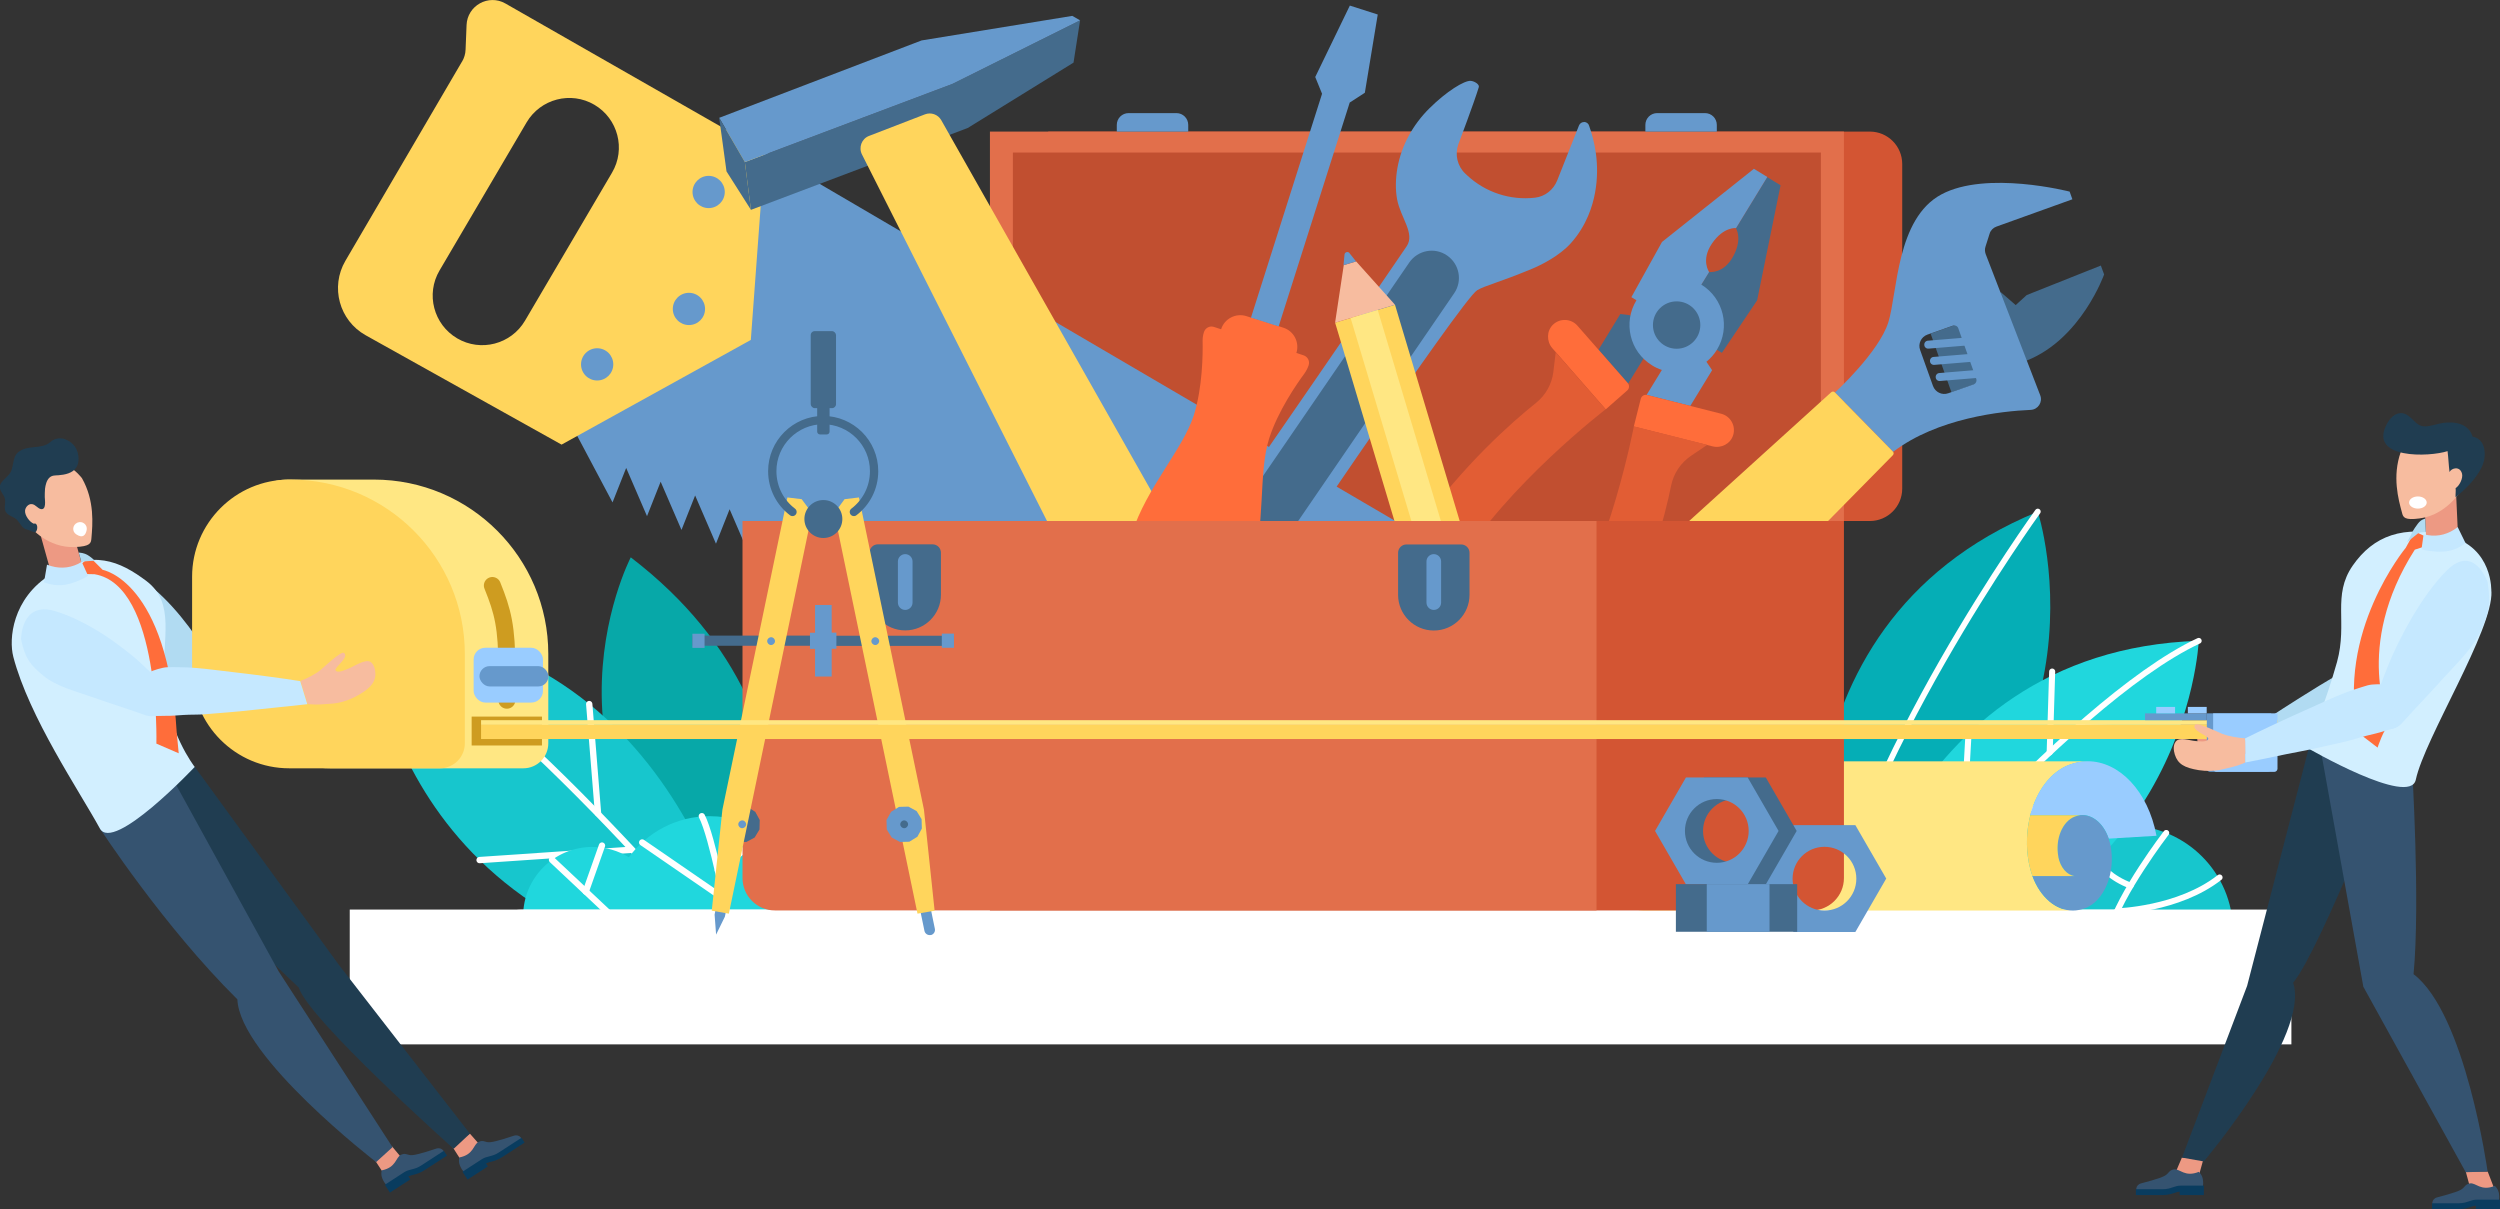 <?xml version="1.0" encoding="UTF-8"?><svg id="_レイヤー_2" xmlns="http://www.w3.org/2000/svg" viewBox="0 0 201.58 97.49"><rect x="0" y="0" width="201.58" height="97.49" fill="#333333" stroke="none"/><defs><style>.cls-1{stroke-width:.49px;}.cls-1,.cls-2,.cls-3,.cls-4,.cls-5,.cls-6,.cls-7,.cls-8,.cls-9,.cls-10,.cls-11,.cls-12,.cls-13,.cls-14,.cls-15{fill:none;}.cls-1,.cls-2,.cls-3,.cls-4,.cls-5,.cls-7,.cls-8,.cls-9,.cls-10,.cls-11,.cls-12,.cls-13,.cls-14,.cls-15{stroke-linecap:round;}.cls-1,.cls-2,.cls-3,.cls-4,.cls-5,.cls-7,.cls-9,.cls-10,.cls-11,.cls-12,.cls-13,.cls-14{stroke:#fff;stroke-linejoin:round;}.cls-16{fill:#203d51;}.cls-2{stroke-width:.51px;}.cls-17{fill:#ff6d3a;}.cls-18{fill:#e26f4b;}.cls-19{fill:#ffe783;}.cls-20{fill:#ed9983;}.cls-21{fill:#dd9ec4;}.cls-3{stroke-width:.51px;}.cls-22{fill:#05aeb6;}.cls-23{fill:#e25d34;}.cls-24{fill:#fff;}.cls-4{stroke-width:.49px;}.cls-25{fill:#d2efff;}.cls-26{fill:#20d7dd;}.cls-5{stroke-width:.49px;}.cls-27{fill:#69c;}.cls-7{stroke-width:.47px;}.cls-8{stroke:#ce9c20;stroke-width:1.37px;}.cls-8,.cls-15{stroke-miterlimit:10;}.cls-28{fill:#f7bc9f;}.cls-9{stroke-width:.51px;}.cls-29{fill:#355370;}.cls-30,.cls-31{fill:#446b8c;}.cls-32{fill:#ce9c20;}.cls-33{fill:#b1dbf2;}.cls-10{stroke-width:.51px;}.cls-11{stroke-width:.48px;}.cls-12{stroke-width:.51px;}.cls-13{stroke-width:.49px;}.cls-14{stroke-width:.49px;}.cls-34{fill:#17c6cd;}.cls-35{fill:#093c5f;}.cls-36{fill:#e6f4ff;}.cls-37{fill:#c5e8ff;}.cls-38{fill:#07a8a8;}.cls-39{fill:#c14f30;}.cls-40{fill:#d35533;}.cls-41{fill:#ffd55c;}.cls-15{stroke:#446b8c;stroke-width:.67px;}.cls-42{fill:#9cf;}.cls-31{fill-rule:evenodd;}</style></defs><g id="_0109_無料相談"><path class="cls-38" d="M61.1,78.26s7.95-19.4-10.24-33.32c0,0-9.66,18.57,10.24,33.32Z"/><path class="cls-34" d="M59.95,78.65s-4.35-27.38-30.21-28.23c0,0,1.03,24.8,30.21,28.23Z"/><path class="cls-1" d="M59.95,78.65s-18.94-22.97-30.21-28.23"/><line class="cls-2" x1="39.84" y1="57.65" x2="39.63" y2="52.28"/><line class="cls-10" x1="48.22" y1="65.58" x2="47.51" y2="56.77"/><line class="cls-9" x1="42.39" y1="59.87" x2="32.07" y2="60.37"/><line class="cls-12" x1="50.89" y1="68.52" x2="38.67" y2="69.35"/><path class="cls-26" d="M47.77,68.29c1.08,0,2.08.31,2.94.83,1.47-2.01,3.84-3.31,6.51-3.31,3.33,0,6.19,2.02,7.42,4.91.75-.68,1.75-1.09,2.84-1.09,2.35,0,4.25,1.9,4.25,4.25h-29.55c0-3.09,2.5-5.59,5.59-5.59Z"/><path class="cls-10" d="M58.7,74.03s-1.26-6.61-2.11-8.22"/><line class="cls-10" x1="58.38" y1="72.47" x2="51.78" y2="67.93"/><line class="cls-10" x1="61.84" y1="67.11" x2="57.88" y2="70.18"/><line class="cls-10" x1="49.51" y1="74.03" x2="44.51" y2="69.33"/><line class="cls-3" x1="48.54" y1="68.18" x2="47.23" y2="71.89"/><line class="cls-3" x1="66.63" y1="73.88" x2="69.25" y2="69.85"/><path class="cls-34" d="M180.06,75.08h-17.05c0-4.71,3.82-8.52,8.52-8.52s8.52,3.82,8.52,8.52Z"/><path class="cls-11" d="M174.67,67.16s-3.76,4.9-4.58,7.93"/><path class="cls-11" d="M167.92,67.36s.82,2.93,3.88,4.05"/><path class="cls-11" d="M170.7,73.48s4.96-.13,8.27-2.73"/><path class="cls-22" d="M146.77,76.46s-5.23-25.85,17.54-35.2c0,0,7.33,22.45-17.54,35.2Z"/><path class="cls-7" d="M164.31,41.25s-14.81,20.47-17.22,35.58"/><path class="cls-26" d="M148.55,78.52s4.14-26.05,28.74-26.85c0,0-.98,23.6-28.74,26.85Z"/><path class="cls-7" d="M148.55,78.52s18.02-21.85,28.74-26.85"/><line class="cls-14" x1="165.27" y1="60.67" x2="165.47" y2="54.15"/><line class="cls-13" x1="158.25" y1="67.64" x2="158.74" y2="58.89"/><line class="cls-5" x1="167.52" y1="58.62" x2="175.93" y2="58.87"/><line class="cls-4" x1="160.72" y1="65.1" x2="172.65" y2="65.38"/><line class="cls-11" x1="153.96" y1="72.29" x2="163.92" y2="73.68"/><rect class="cls-24" x="28.2" y="73.34" width="156.56" height="10.87"/><path class="cls-24" d="M171.15,77.43H41.98c-1.13,0-2.04-.91-2.04-2.04s.91-2.04,2.04-2.04h129.17c1.13,0,2.04.91,2.04,2.04s-.91,2.04-2.04,2.04Z"/><path class="cls-40" d="M84.52,10.61h66.25c1.44,0,2.61,1.17,2.61,2.61v26.18c0,1.44-1.17,2.61-2.61,2.61h-66.25V10.61h0Z"/><path class="cls-6" d="M167.27,70.64h.01c.17.02.34,0,.51-.06"/><path class="cls-19" d="M163.88,70.64c-.12-.33-.22-.69-.29-1.06-.25-1.32-.19-2.65.12-3.85.49-1.92,1.63-3.49,3.14-4.06.5-.19.99-.28,1.49-.28h-34.58c-.49,0-.99.09-1.49.28-2.45.92-3.91,4.46-3.26,7.91.44,2.31,1.92,3.84,3.55,3.84h34.58c-1.36,0-2.63-1.07-3.26-2.78Z"/><path class="cls-42" d="M173.88,67.39l-3.85.23c-.41-1.23-1.32-1.98-2.28-1.9h-4.05c.49-1.92,1.63-3.49,3.14-4.06.5-.19.99-.28,1.49-.28,2.54,0,4.87,2.39,5.55,6Z"/><path class="cls-27" d="M168.09,73.24c-.32.12-.64.18-.95.18-1.36,0-2.63-1.07-3.26-2.78h3.4c-.61-.08-1.15-.68-1.32-1.56-.27-1.42.33-2.86,1.33-3.24.15-.06.31-.09.46-.11.96-.08,1.87.67,2.28,1.9.06.18.11.36.15.56.42,2.21-.51,4.47-2.08,5.06Z"/><path class="cls-41" d="M165.96,69.08c.17.88.71,1.48,1.32,1.56h-3.4c-.12-.33-.22-.69-.29-1.06-.25-1.32-.19-2.65.12-3.85h4.05c-.15.02-.31.05-.46.11-1.01.38-1.6,1.83-1.33,3.24Z"/><rect class="cls-18" x="79.82" y="10.61" width="68.86" height="31.4"/><rect class="cls-39" x="81.67" y="12.3" width="65.15" height="29.71"/><path class="cls-27" d="M91.01,9.12h3.85c.53,0,.95.43.95.95v.54h-5.76v-.54c0-.53.43-.95.95-.95Z"/><path class="cls-27" d="M133.63,9.12h3.85c.53,0,.95.43.95.95v.54h-5.76v-.54c0-.53.43-.95.95-.95Z"/><path class="cls-30" d="M169.39,21.4l.27.73s-1.84,5.18-6.21,6.93c-4.37,1.75-2.13-5.51-2.13-5.51l1.21,1.05.89-.81,5.98-2.38Z"/><polygon class="cls-30" points="157.35 31.63 160.35 30.58 158.67 25.84 155.67 26.9 157.35 31.63"/><path class="cls-27" d="M155.51,28.11l3.28-.27c.18-.01.31-.17.29-.35h0c-.01-.18-.17-.31-.35-.29l-3.28.27c-.18.01-.31.17-.29.35h0c.01.18.17.31.35.29Z"/><path class="cls-27" d="M155.97,29.42l3.28-.27c.18-.01.31-.17.29-.35h0c-.01-.18-.17-.31-.35-.29l-3.28.27c-.18.01-.31.17-.29.35h0c.01.18.17.31.35.29Z"/><path class="cls-27" d="M156.43,30.72l3.28-.27c.18-.01.31-.17.29-.35h0c-.01-.18-.17-.31-.35-.29l-3.28.27c-.18.01-.31.17-.29.35h0c.01.18.17.31.35.29Z"/><path class="cls-27" d="M152.26,25.98c-.74,2.4-4.3,5.67-4.3,5.67l4.69,4.78c3.58-2.73,8.76-3.28,11.09-3.38.59-.03.98-.62.77-1.17l-4.4-11.39c-.07-.19-.08-.4-.02-.59l.34-1.07c.08-.26.29-.47.55-.56l6.12-2.2-.22-.62s-6.72-1.73-10.35.23c-3.63,1.95-3.53,7.91-4.27,10.31ZM155.41,26.98l2.05-.72c.18-.06.38.03.44.21l1.45,4.08c.06.18-.03.38-.21.44l-2.05.72c-.5.18-1.05-.09-1.23-.59l-1.04-2.91c-.18-.5.09-1.05.59-1.23Z"/><path class="cls-41" d="M114.02,68.89h0c1.9,1.93,5.01,1.94,6.91,0l31.69-32.18c.09-.09.09-.23,0-.31l-4.67-4.76c-.08-.09-.22-.09-.31,0l-33.41,30.28c-2.04,1.85-2.13,5.01-.2,6.98ZM116.41,63.9c.74-.73,1.94-.72,2.67.03.73.74.72,1.94-.03,2.67-.74.73-1.94.72-2.67-.03-.73-.74-.72-1.94.03-2.67Z"/><path class="cls-27" d="M61.66,12.23l-18.15,17.2,5.88,11.08,1.1-2.78,1.68,3.89,1.1-2.78,1.68,3.89,1.1-2.78,1.68,3.89,1.1-2.78,1.68,3.89,1.1-2.78,1.68,3.89,1.1-2.78,1.68,3.89,1.1-2.78,1.68,3.89,1.1-2.78,1.68,3.89,1.1-2.78,1.68,3.89,1.1-2.78,1.68,3.89,1.1-2.78,1.68,3.89,1.1-2.78,1.68,3.89,1.1-2.78,1.68,3.89,1.1-2.78,1.68,3.89,1.1-2.78,1.68,3.89,1.1-2.78,1.68,3.89,1.1-2.78,1.68,3.89,1.1-2.78,1.68,3.89,1.1-2.78,1.68,3.89,1.1-2.78,1.68,3.89,1.1-2.78,1.68,3.89,1.1-2.78,1.68,3.89,1.1-2.78,1.68,3.89,1.1-2.78,1.68,3.89,1.1-2.78,1.68,3.89,1.1-2.78,1.68,3.89,1.1-2.78,1.68,3.89,1.1-2.78,1.68,3.89,1.1-2.78,1.68,3.89,1.1-2.78,5.49-13.8L61.66,12.23ZM130.01,57.09c.26-.67,1.02-.99,1.68-.73.67.26.99,1.02.73,1.68-.26.67-1.02.99-1.68.73-.67-.26-.99-1.02-.73-1.68Z"/><path class="cls-41" d="M37.25,4.97l-9.4,16.06c-1.23,2.1-.5,4.81,1.63,6l15.8,8.82,15.26-8.44,1.12-15.18L40.75.28c-1.36-.78-3.07.17-3.13,1.74l-.08,1.98c-.01.34-.11.68-.29.98ZM35.44,21.81l7.02-11.94c1.12-1.9,3.57-2.54,5.47-1.42h0c1.9,1.12,2.54,3.57,1.42,5.47l-7.02,11.94c-1.12,1.9-3.57,2.54-5.47,1.42h0c-1.9-1.12-2.54-3.57-1.42-5.47Z"/><circle class="cls-27" cx="55.55" cy="24.91" r="1.3"/><circle class="cls-27" cx="48.15" cy="29.38" r="1.3"/><circle class="cls-27" cx="57.14" cy="15.48" r="1.3"/><path class="cls-27" d="M127.75,9.84c-.19-.01-.36.1-.43.27l-1.76,4.44c-.3.75-.98,1.3-1.79,1.39-2,.23-4-.43-5.47-1.8l-.14-.13c-.65-.61-.87-1.54-.57-2.38,0,0,1.3-3.43,1.65-4.61.06-.21-.33-.47-.65-.5-.52-.04-1.96.85-3.34,2.22-1.31,1.3-2.24,2.96-2.57,4.78-.16.91-.17,1.77-.03,2.55.28,1.49,1.47,2.76.77,3.79-3.08,4.54-19.56,28.63-20.57,29.44-.79.63-2.11.96-4.72,2.04-.65.27-1.74.75-2.53,1.59-1.25,1.34-1.69,2.91-1.87,3.9-.41,2.21.06,4.09.45,5.18.04.17.19.3.37.31.18.01.35-.09.41-.26l1.69-4.27c.29-.72.94-1.24,1.72-1.33,1.92-.22,3.84.41,5.25,1.73l.14.13c.62.58.84,1.48.55,2.28,0,0-1.25,3.29-1.59,4.42-.06.2.31.46.62.48.5.04,1.88-.81,3.21-2.13,1.25-1.25,2.16-2.84,2.47-4.59.16-.87.17-1.7.03-2.44-.27-1.43-1.19-2.5-.52-3.49,2.96-4.36,19.36-28.74,20.58-29.45.66-.39,1.71-.6,4.43-1.73.68-.28,2.2-1.03,3.12-2.06,1.29-1.44,1.76-3.03,1.95-4.06.43-2.31-.07-4.26-.47-5.39-.04-.18-.2-.31-.39-.33Z"/><path class="cls-31" d="M94.93,48.47l18.7-27.3c.69-1,2.05-1.26,3.05-.57h0c1,.69,1.26,2.05.57,3.05l-18.7,27.3c-.69,1-2.05,1.26-3.05.57h0c-1-.69-1.26-2.05-.57-3.05Z"/><polygon class="cls-30" points="132.51 28.93 131.28 30.93 128.89 28.2 130.65 25.32 131.46 25.42 132.51 28.93"/><path class="cls-17" d="M129.47,33l-4.3-4.92c-.48-.55-.47-1.4.05-1.9.56-.54,1.46-.5,1.97.08l4.06,4.63c.15.17.13.44-.04.59l-1.73,1.52Z"/><path class="cls-23" d="M129.47,33s-7.9,6.05-11.94,12.65c-3.05,4.99-7.32,14.47-7.32,14.47,0,0-1.07,2.52-2.86,1.8-1.79-.72-1.03-3.19-1.03-3.19,0,0,2.88-8.99,8.01-16.14,3.69-5.14,7.61-8.58,9.53-10.11.77-.62,1.27-1.51,1.39-2.49l.19-1.58,4.02,4.59Z"/><path class="cls-30" d="M142.49,14.28l-2.52,4.12s.56.84-.22,2.27c-.78,1.44-1.95,1.26-1.95,1.26l-.63,1.02-.09,3.12,1.35,2.13.41.25,2.84-4.23,1.89-9.28-1.08-.66Z"/><path class="cls-27" d="M137.59,29.17h0c.33-.27.62-.59.85-.97,1.1-1.8.54-4.15-1.26-5.25l.63-1.02s-.69-.96.24-2.31c.93-1.35,1.93-1.23,1.93-1.23l2.52-4.12-1.08-.66-7.41,5.9-2.47,4.45.41.25c-1.1,1.8-.54,4.15,1.26,5.25.25.16.52.28.79.37l-1.23,2.01,3.52.89,1.76-2.88-.45-.67Z"/><path class="cls-17" d="M131.74,34.39l6.34,1.6c.71.18,1.46-.21,1.67-.91.23-.75-.22-1.53-.97-1.72l-5.97-1.51c-.22-.06-.45.08-.51.3l-.56,2.23Z"/><path class="cls-23" d="M131.74,34.39s-1.87,9.9-5.84,16.38c-3.05,4.99-9.57,13.1-9.57,13.1,0,0-1.75,2.1-.3,3.36,1.45,1.26,3.31-.53,3.31-.53,0,0,6.7-6.65,10.74-14.47,2.9-5.62,4.18-10.68,4.67-13.09.2-.97.77-1.82,1.59-2.38l1.32-.89-5.92-1.49Z"/><circle class="cls-30" cx="135.19" cy="26.21" r="1.91"/><polygon class="cls-31" points="86.56 5.05 87.09 1.64 76.81 6.76 60.06 13.07 60.55 16.92 78.03 10.32 86.56 5.05"/><polygon class="cls-27" points="57.99 9.5 60.06 13.07 76.81 6.76 87.09 1.64 86.46 1.28 74.31 3.26 57.99 9.5"/><polygon class="cls-31" points="58.58 13.82 60.55 16.92 60.06 13.07 57.99 9.5 58.58 13.82"/><path class="cls-41" d="M104.04,59.38l-28.15-49.7c-.26-.45-.82-.65-1.31-.46l-4.51,1.74c-.6.23-.86.94-.56,1.51l26.1,51.7,8.42-4.79Z"/><path class="cls-17" d="M100.87,25.61l-.37-.12c-.85-.27-1.77.2-2.04,1.06l-.58-.19c-.34-.11-.69.08-.8.41-.08.24-.12.5-.11.76.02.97,0,3.69-.7,5.92-.88,2.78-3.83,5.87-5,9.56l-4.28,13.48c-.53,1.67.39,3.44,2.06,3.97l3.6,1.14c1.67.53,3.44-.39,3.97-2.06l4.28-13.48c1.17-3.69.55-7.92,1.43-10.69.71-2.23,2.26-4.46,2.84-5.24.15-.21.27-.44.35-.68.11-.34-.08-.69-.41-.8l-.58-.19c.27-.85-.2-1.77-1.06-2.04l-.37-.12-2.23-.71Z"/><polygon class="cls-27" points="103.1 26.32 108.83 8.27 110.05 7.48 111.09 1.17 108.84 .45 106.05 6.21 106.6 7.56 100.87 25.61 103.1 26.32"/><rect class="cls-41" x="111.42" y="24.73" width="5.04" height="27.04" transform="translate(-6.18 34.27) rotate(-16.66)"/><polygon class="cls-28" points="112.48 24.57 107.65 26.02 108.35 21.38 109.35 21.08 112.48 24.57"/><path class="cls-27" d="M108.81,20.41l.53.67-1.01.3.08-.85c.02-.21.28-.28.41-.12Z"/><path class="cls-21" d="M119.54,54.33l-1.44.43c-.94.28-1.92-.25-2.2-1.19l-.5-1.68,4.83-1.44.5,1.68c.28.94-.25,1.92-1.19,2.2Z"/><rect class="cls-19" x="112.73" y="24.75" width="2.28" height="27.04" transform="translate(-6.19 34.25) rotate(-16.66)"/><rect class="cls-30" x="114.74" y="49.9" width="6.09" height="2.45" rx=".58" ry=".58" transform="translate(-9.71 35.91) rotate(-16.66)"/><path class="cls-40" d="M79.82,42.01h68.86v28.79c0,1.44-1.17,2.61-2.61,2.61h-66.25v-31.4h0Z"/><path class="cls-18" d="M59.87,42.01h68.86v31.4H62.48c-1.44,0-2.61-1.17-2.61-2.61v-28.79h0Z"/><path class="cls-30" d="M70.79,43.89h4.4c.38,0,.68.3.68.68v3.38c0,1.59-1.29,2.88-2.88,2.88h0c-1.59,0-2.88-1.29-2.88-2.88v-3.38c0-.38.3-.68.68-.68Z"/><path class="cls-27" d="M72.99,49.18h0c-.33,0-.59-.27-.59-.59v-3.32c0-.33.27-.59.59-.59h0c.33,0,.59.27.59.59v3.32c0,.33-.27.59-.59.59Z"/><path class="cls-30" d="M115.61,50.84h0c-1.59,0-2.88-1.29-2.88-2.88v-3.38c0-.38.3-.68.68-.68h4.4c.38,0,.68.3.68.68v3.38c0,1.59-1.29,2.88-2.88,2.88Z"/><path class="cls-27" d="M115.61,49.18h0c-.33,0-.59-.27-.59-.59v-3.32c0-.33.27-.59.59-.59h0c.33,0,.59.27.59.59v3.32c0,.33-.27.59-.59.59Z"/><rect class="cls-30" x="55.83" y="51.25" width="10.56" height=".82"/><polygon class="cls-27" points="58.45 73.91 57.74 75.36 57.62 73.75 57.84 72.58 58.68 72.74 58.45 73.91"/><polygon class="cls-30" points="60.26 65.06 59.5 65.04 58.83 65.4 58.44 66.05 58.42 66.81 58.78 67.47 59.43 67.87 60.18 67.89 60.85 67.53 61.24 66.88 61.26 66.12 60.9 65.46 60.26 65.06"/><polygon class="cls-41" points="63.49 40.11 64.64 40.25 65.48 41.38 58.77 73.67 57.39 73.43 58.25 65.28 63.49 40.11"/><path class="cls-27" d="M60.16,66.47c0,.17-.15.31-.32.31-.17,0-.31-.15-.31-.32,0-.17.15-.31.32-.31.17,0,.31.15.31.32Z"/><path class="cls-27" d="M62.49,51.7c0,.17-.15.31-.32.31-.17,0-.31-.15-.31-.32,0-.17.15-.31.32-.31.17,0,.31.15.31.32Z"/><rect class="cls-27" x="55.83" y="51.1" width=".98" height="1.14"/><rect class="cls-27" x="65.31" y="51.02" width=".99" height="1.3"/><path class="cls-30" d="M65.88,31.52h1.01v3.28c0,.13-.1.23-.23.23h-.54c-.13,0-.23-.1-.23-.23v-3.28h0Z"/><path class="cls-15" d="M63.9,41.28c-.99-.75-1.63-1.94-1.63-3.29,0-2.28,1.85-4.12,4.12-4.12"/><rect class="cls-30" x="66.36" y="51.25" width="10.56" height=".82" transform="translate(143.28 103.33) rotate(180)"/><path class="cls-27" d="M75.05,75.39h0c-.23.05-.46-.1-.51-.33l-.47-2.28.84-.17.47,2.28c.05.23-.1.46-.33.51Z"/><polygon class="cls-41" points="69.26 40.11 68.1 40.25 67.27 41.38 73.98 73.67 75.36 73.43 74.5 65.28 69.26 40.11"/><polygon class="cls-27" points="72.49 65.06 73.25 65.04 73.91 65.4 74.31 66.05 74.33 66.81 73.97 67.47 73.32 67.87 72.57 67.89 71.9 67.53 71.5 66.88 71.48 66.12 71.85 65.46 72.49 65.06"/><path class="cls-30" d="M72.59,66.47c0,.17.15.31.32.31.17,0,.31-.15.31-.32,0-.17-.15-.31-.32-.31-.17,0-.31.15-.31.32Z"/><path class="cls-27" d="M70.26,51.7c0,.17.15.31.32.31.17,0,.31-.15.31-.32,0-.17-.15-.31-.32-.31-.17,0-.31.15-.31.32Z"/><rect class="cls-27" x="75.94" y="51.1" width=".98" height="1.14" transform="translate(152.86 103.33) rotate(180)"/><circle class="cls-30" cx="66.39" cy="41.85" r="1.53"/><rect class="cls-30" x="65.37" y="26.7" width="2.04" height="6.21" rx=".32" ry=".32"/><rect class="cls-27" x="66.44" y="51.02" width=".99" height="1.3" transform="translate(133.88 103.33) rotate(180)"/><path class="cls-15" d="M68.85,41.28c.99-.75,1.63-1.94,1.63-3.29,0-2.28-1.85-4.12-4.12-4.12"/><rect class="cls-27" x="65.72" y="48.78" width="1.34" height="5.77"/><path class="cls-27" d="M149.6,66.53h-4.98l-2.49,4.31,2.49,4.31h4.98l2.49-4.31-2.49-4.31ZM147.11,73.42c-1.42,0-2.57-1.15-2.57-2.57s1.15-2.57,2.57-2.57,2.57,1.15,2.57,2.57-1.15,2.57-2.57,2.57Z"/><path class="cls-30" d="M142.38,62.69h-4.98l-2.49,4.31,2.49,4.31h4.98l2.49-4.31-2.49-4.31ZM139.89,69.57c-1.42,0-2.57-1.15-2.57-2.57s1.15-2.57,2.57-2.57,2.57,1.15,2.57,2.57-1.15,2.57-2.57,2.57Z"/><path class="cls-27" d="M140.92,62.69h-4.98l-2.49,4.31,2.49,4.31h4.98l2.49-4.31-2.49-4.31ZM138.43,69.57c-1.42,0-2.57-1.15-2.57-2.57s1.15-2.57,2.57-2.57,2.57,1.15,2.57,2.57-1.15,2.57-2.57,2.57Z"/><rect class="cls-30" x="135.13" y="71.29" width="9.78" height="3.84"/><rect class="cls-27" x="137.62" y="71.29" width="5.06" height="3.84"/><path class="cls-20" d="M27.97,51.3c.44-.34.99-.88,1.3-1.34.11-.16,1.1-1.95,1.37-1.88.58.15-.38,1.37-.23,1.54.23.24.8-.31.96-.44.35-.28.85-1.02,1.33-.87.34.11.55.49.65.81.24.75,0,1.31-.87,2.14-.46.45-1.02.81-1.61,1.04-.51.2-1.03.42-1.57.55-.08.02-.16.03-.24.05l-1.1-1.61Z"/><path class="cls-33" d="M15.59,54.99c.13-.28.26-.5.51-.71.35-.28.88-.68,1.31-.84.3-.11.63-.19.93-.29.87-.28,1.81-.46,2.7-.63,1.89-.36,3.77-.72,5.67-1.02.42-.07.84-.13,1.26-.19l1.1,1.6c-1.36.61-2.74,1.17-4.1,1.78-1.15.52-2.34.97-3.5,1.45-.54.22-1.11.37-1.66.58-.47.18-.88.36-1.4.51-.37.11-.72.27-1.08.31-.62.07-1.45-.79-1.66-1.22-.21-.42-.25-.95-.07-1.33Z"/><polygon class="cls-20" points="175.3 94.82 177.29 94.82 177.7 93.34 175.93 93.34 175.3 94.82"/><path class="cls-16" d="M177.7,93.65l-1.76-.31,5.25-13.85,4.98-19.2h7.28s-6.35,16.31-8.55,18.95c1.41,4.18-7.2,14.41-7.2,14.41Z"/><polygon class="cls-20" points="199.22 95.95 201.16 95.95 200.59 94.47 198.82 94.47 199.22 95.95"/><path class="cls-33" d="M192.62,52.34c-1.86.36-9.83,5.63-9.83,5.63,0,0,.36,1.96.36,1.96,0-.02.39-.14.41-.14.38-.12.77-.24,1.15-.38.55-.19,1.08-.41,1.63-.6.64-.23,1.29-.42,1.93-.65.68-.25,1.34-.55,2.02-.82.62-.25,1.26-.43,1.88-.67.55-.22,2.3-1.11,2.57-1.32.36-.29.4-1.15.33-1.53-.15-.8-.53-1.41-1.29-1.56-.34-.06-.82.02-1.15.08Z"/><path class="cls-20" d="M182.79,57.97c-.55.07-1.38.11-1.92,0-.19-.04-2.12-.22-2.27.02-.31.51,1.21.31,1.21.54,0,.33-.79.34-1,.37-.45.05-1.32-.13-1.56.32-.17.32-.04.73.11,1.03.36.7.93.92,2.12.91.64,0,1.29-.14,1.88-.4.51-.22.94-.51,1.5-.73.08-.03.21-.07.27-.12l-.36-1.96Z"/><path class="cls-33" d="M198.57,44.73s-1.86-2.44-3.53-.16c-.42.57-.76,1.2-1.04,1.85-.53,1.2-.89,2.47-1.13,3.75-.11.57-.19,1.15-.24,1.72-.02.25-.02.5-.04.75-.02.37-.02.76,0,1.13.07.95.14,1.73.63,2.04.55.33.83.69,1.43-.19.34-.5.64-1.03.98-1.54.47-.71.93-1.44,1.39-2.16.45-.71.87-1.44,1.27-2.17.26-.48.57-1.04.65-1.59.21-1.33.33-1.96-.37-3.41Z"/><path class="cls-29" d="M194.48,61.73s.68,11.04.13,16.82c4.2,3.19,5.97,15.91,5.97,15.91l-1.76.06-8.26-14.96-3.47-19.28,7.39,1.44Z"/><path class="cls-25" d="M200.88,47.7s.17-3.57-3.46-4.49c-3.63-.92-6.05-.01-7.72,2.4-1.67,2.42-.39,4.58-1.26,7.76-.88,3.18-2.4,6.93-2.4,6.93,0,0,8.27,4.8,8.75,2.57.72-3.36,6.23-12.06,6.1-15.18Z"/><rect class="cls-20" x="195.55" y="40.09" width="2.58" height="3.45" transform="translate(-1.71 9.09) rotate(-2.63)"/><path class="cls-28" d="M198.44,39.54s-1.14,1.97-3.33,2.26c-1.24.17-1.34-.09-1.43-.45-.3-1.1-.8-2.94-.1-4.91,0,0,1.4-2.88,3.86-1.14,2.08,1.48,1.21,3.72,1,4.23Z"/><path class="cls-16" d="M197.37,36.37c-1.48.49-6.44.67-4.91-2.19.22-.41.61-.86,1.11-.87.44-.01.75.31,1.04.59.27.27.51.48.9.48.5,0,.99-.21,1.48-.28.97-.13,2.07.06,2.38,1.11.91.15,1.1,1.16.92,1.94-.19.8-.89,1.66-1.47,2.22-.26.25-.54.5-.82.73-.02-.25.03-.5,0-.74.3-.18.61-.78.52-1.16-.17-.66-.86-.46-1.01-.14-.07-.56-.09-1.15-.16-1.7Z"/><path class="cls-17" d="M196.59,43.72l-1.89-.86-.72,1.31s-5.68,6.85-3.8,14.94l1.53,1.17s.47-1.5,1-1.94c0,0-3.03-6.13,2-14.02l1.87-.6Z"/><path class="cls-33" d="M194.09,43.71l.95-.76s.34-.05.56-.05l-.05-1.09c-.35.12-.47.21-.84.76-.3.44-.15.34-.62,1.13Z"/><path class="cls-36" d="M195.56,43.74c.96.15,1.81.33,2.79-.43"/><path class="cls-37" d="M195.25,44.29l.31.08c.94.15,2.09.31,3.24-.58l-.63-1.29c-.73.57-1.55.79-2.41.65l-.34-.07-.17,1.22Z"/><path class="cls-29" d="M201.16,95.62c-1.13.46-1.53-.28-2-.2-.44.08-.37.31-.75.52-.42.24-1.79.57-1.91.61-.49.15-.4.66-.3.68.49.07,1.53.17,2.03.14.33-.02.91-.34,1.24-.34.39,0,.52.34.91.38.34.03.73.01.96-.28.18-.24.2-.55.16-.83,0-.07-.05-.43-.34-.68Z"/><path class="cls-35" d="M198.24,97.02c.38,0,.62-.08.85-.16.2-.07.39-.13.63-.13h1.86v.76h-1.95v-.28c-.13.01-.25.05-.39.1-.24.08-.55.18-1,.18h-2.14v-.47h2.14Z"/><path class="cls-29" d="M177.29,94.49c-1.13.46-1.53-.28-2-.2-.44.08-.37.31-.75.52-.42.24-1.79.57-1.91.61-.49.15-.4.66-.3.68.49.07,1.53.17,2.03.14.33-.02.91-.34,1.24-.34.39,0,.52.34.91.38.34.03.73.01.96-.28.18-.24.2-.55.16-.83,0-.07-.05-.43-.34-.68Z"/><path class="cls-35" d="M174.36,95.89c.38,0,.62-.08.85-.16.2-.07.39-.13.63-.13h1.86v.76h-1.95v-.28c-.13.01-.25.05-.39.1-.24.08-.55.18-1,.18h-2.14v-.47h2.14Z"/><polygon class="cls-20" points="38.88 92.53 37.21 93.61 36.41 92.36 37.89 91.41 38.88 92.53"/><path class="cls-16" d="M36.58,92.63l1.31-1.22-10.55-13.59-11.63-15.98-6.11,3.95s12.05,11.51,14.49,13.84c.8,2.57,12.49,13,12.49,13Z"/><polygon class="cls-20" points="32.58 93.6 30.95 94.65 30.14 93.41 31.62 92.45 32.58 93.6"/><path class="cls-33" d="M8.23,48.12s.93-2.92,3.27-1.34c.6.4,1.15.88,1.66,1.38.99.97,1.87,2.06,2.66,3.2.35.51.68,1.02.98,1.56.13.22.76,1.4.94,1.76.33.66.61,1.36.21,1.97-.52.79-1.45.89-2.13.36-1.18-.92-2.41-1.79-3.6-2.7-1.06-.82-2.46-1.69-3.19-2.85-.72-1.14-.97-1.73-.8-3.34Z"/><path class="cls-29" d="M8.05,66.79s5.11,7.87,11.09,13.79c.18,4.64,11.19,13.12,11.19,13.12l1.32-1.2-9.19-14.19-8.45-15.37-5.96,3.86Z"/><path class="cls-25" d="M1.07,52.94c-.36-1.37-.11-4.71,3.08-6.66,3.29-2.02,5.51-1.05,7.67.58,2.34,1.78,1.26,4.63,1.41,7.93.2,4.15,2.47,7.05,2.47,7.05,0,0-6.56,6.96-7.65,4.96-1.65-3.02-5.71-8.98-6.98-13.85Z"/><rect class="cls-20" x="3.67" y="42.64" width="2.58" height="3.45" transform="translate(-11.75 2.97) rotate(-15.59)"/><path class="cls-28" d="M2.48,42.52s1.35,1.68,3.56,1.59c1.25-.05,1.3-.32,1.33-.7.1-1.14.27-3.03-.76-4.85,0,0-1.89-2.59-4-.44-1.79,1.82-.42,3.93-.13,4.4Z"/><path class="cls-16" d="M3.63,39.41c.04-.3.12-.67.35-.89.22-.21.47-.18.74-.2.51-.04,1.12-.16,1.42-.61.36-.52.19-1.41-.21-1.84-.53-.57-1.31-.72-1.87-.23-.74.66-1.87.15-2.67.89-.33.31-.32,1.1-.51,1.5-.2.41-.74.68-.88,1.11-.12.38.33.72.4,1.1.08.39-.15.82.13,1.12.26.29.64.31.89.61.25.29.4.68.8.74.11.02.4.19.63.21.25-.19.19-.82-.12-.69-.33-.12-.74-.67-.71-1.05.02-.28.28-.58.57-.53.28.04.45.35.71.4.45.08.32-.71.31-.97,0-.19,0-.42.02-.66Z"/><path class="cls-17" d="M5.66,46.26l1.56-1.36,1.06,1.05s5.23.87,5.97,13.12l.16,1.67s-1.16-.51-1.8-.78c0,0,.34-12.78-4.99-13.66l-1.97-.04Z"/><path class="cls-33" d="M7.63,45.22s-.86.02-1.07.09l-.21-.76c.45.04.65.16.79.25.16.11.31.21.5.42Z"/><path class="cls-36" d="M6.65,45.99c-.87.42-1.65.83-2.8.38"/><path class="cls-37" d="M7.1,46.43l-.27.16c-.86.42-1.91.89-3.28.36l.24-1.42c.86.34,1.71.32,2.5-.06l.3-.17.51,1.12Z"/><path class="cls-29" d="M30.77,94.37c1.2-.23,1.13-1.07,1.57-1.26.41-.18.47.06.91.03.48-.03,1.82-.49,1.94-.53.49-.14.7.34.62.41-.37.33-1.19.97-1.63,1.22-.29.16-.94.21-1.22.39-.33.21-.25.57-.55.81-.27.22-.61.41-.96.29-.28-.1-.46-.35-.58-.61-.03-.06-.19-.38-.09-.76Z"/><path class="cls-35" d="M33.99,93.96c-.32.21-.57.27-.8.33-.2.05-.4.1-.6.23l-1.56,1.01.41.63,1.64-1.06-.15-.24c.11-.06.23-.09.38-.13.25-.06.56-.14.94-.39l1.79-1.16-.25-.39-1.79,1.16Z"/><path class="cls-29" d="M37.03,93.33c1.2-.23,1.13-1.07,1.57-1.26.41-.18.48.06.91.03.48-.03,1.82-.49,1.94-.53.49-.14.7.34.62.41-.37.33-1.19.97-1.63,1.22-.29.16-.94.21-1.22.39-.33.21-.25.57-.55.81-.27.22-.61.41-.96.29-.28-.1-.46-.35-.58-.61-.03-.06-.19-.38-.09-.76Z"/><path class="cls-35" d="M40.25,92.91c-.32.21-.57.27-.8.33-.2.05-.4.1-.6.23l-1.56,1.01.41.63,1.64-1.06-.15-.24c.11-.06.23-.09.38-.13.25-.06.56-.14.94-.39l1.79-1.16-.25-.39-1.79,1.16Z"/><path class="cls-19" d="M23.17,38.67h6.98c7.76,0,14.06,6.3,14.06,14.06v7.21c0,1.11-.9,2.01-2.01,2.01h-15.58c-4.32,0-7.83-3.51-7.83-7.83v-11.06c0-2.42,1.97-4.39,4.39-4.39Z"/><path class="cls-41" d="M23.31,38.67h.11c7.76,0,14.06,6.3,14.06,14.06v7.21c0,1.11-.9,2.01-2.01,2.01h-12.15c-4.32,0-7.83-3.51-7.83-7.83v-7.62c0-4.32,3.51-7.83,7.83-7.83Z"/><rect class="cls-32" x="38.03" y="57.78" width="5.67" height="2.33"/><rect class="cls-19" x="38.79" y="58.07" width="144.86" height=".38"/><rect class="cls-41" x="38.79" y="58.45" width="144.86" height="1.14"/><rect class="cls-27" x="172.96" y="57.52" width="4.98" height=".55"/><rect class="cls-42" x="173.86" y="57" width="1.52" height=".52"/><rect class="cls-42" x="176.41" y="57" width="1.52" height=".52"/><path class="cls-8" d="M40.87,56.46v-2.51c0-3.39-.32-4.64-1.17-6.74"/><rect class="cls-42" x="38.19" y="52.23" width="5.59" height="4.42" rx=".94" ry=".94"/><rect class="cls-27" x="38.66" y="53.71" width="5.56" height="1.64" rx=".82" ry=".82"/><path class="cls-27" d="M177.94,57.52v4.46c0,.14.12.26.26.26h4.67c.14,0,.26-.12.26-.26v-4.46h-5.19ZM181.12,60.78h-1.18c-.3,0-.54-.24-.54-.54s.24-.54.54-.54h1.18c.3,0,.54.24.54.54s-.24.54-.54.54Z"/><path class="cls-42" d="M178.45,57.52v4.46c0,.14.12.26.26.26h4.67c.14,0,.26-.12.26-.26v-4.46h-5.19ZM181.64,60.78h-1.18c-.3,0-.54-.24-.54-.54s.24-.54.54-.54h1.18c.3,0,.54.24.54.54s-.24.54-.54.54Z"/><path class="cls-37" d="M1.7,51.55s-.02-3.07,2.69-2.29c.69.2,1.36.48,2.01.8,1.24.61,2.42,1.37,3.52,2.22.49.37.97.76,1.42,1.18.19.17,1.16,1.09,1.44,1.38.52.53,1,1.1.81,1.81-.25.91-1.1,1.3-1.92,1-1.41-.51-2.85-.95-4.26-1.45-1.26-.45-2.86-.84-3.92-1.72-1.03-.86-1.46-1.35-1.79-2.92Z"/><path class="cls-28" d="M24.21,54.91c.52-.19,1.21-.54,1.64-.89.15-.12,1.63-1.53,1.87-1.38.51.32-.78,1.19-.67,1.4.15.3.86-.06,1.05-.13.42-.16,1.37-.82,1.79-.53.29.21.37.63.38.97,0,.79-.65,1.34-1.72,1.88-.58.29-1.21.47-1.85.51-.55.04-1.11.1-1.66.05-.08,0-.16-.02-.24-.03l-.57-1.86Z"/><path class="cls-37" d="M11.29,54.73c.21-.23.4-.4.7-.52.42-.17,1.05-.39,1.5-.41.32-.02.66,0,.98,0,.91,0,1.86.1,2.77.21,1.91.22,3.81.45,5.71.72.42.06.84.12,1.26.19l.57,1.86c-1.48.18-2.97.3-4.45.47-1.25.15-2.52.23-3.78.34-.59.05-1.17.02-1.76.06-.5.03-.95.08-1.49.07-.38,0-.76.04-1.12-.03-.61-.12-1.15-1.18-1.22-1.66-.07-.46.05-.98.33-1.29Z"/><path class="cls-24" d="M6.23,42.14s.01,0,.02,0c.39-.17.82.17.74.59-.08.4-.3.72-.85.35-.35-.23-.3-.76.09-.93Z"/><path class="cls-37" d="M200.6,46.97s-1.1-3.16-3.29-.99c-.56.55-1.07,1.18-1.54,1.83-.91,1.26-1.7,2.63-2.4,4.05-.31.63-.6,1.27-.86,1.92-.11.27-.66,1.71-.81,2.14-.28.8-.51,1.63-.08,2.27.56.81,1.47.78,2.11.06,1.1-1.23,2.25-2.41,3.35-3.64.99-1.1,2.3-2.31,2.94-3.74.63-1.4.84-2.12.57-3.9Z"/><path class="cls-28" d="M181.03,59.53c-.56-.03-1.31-.16-1.83-.35-.18-.07-2.01-.97-2.2-.75-.39.45,1.1.91,1.06,1.13-.05.33-.83.2-1.04.19-.45-.03-1.28-.36-1.59.05-.22.29-.17.72-.07,1.04.24.76.76,1.07,1.94,1.26.64.1,1.3.08,1.92-.07.54-.13,1.09-.24,1.6-.45.08-.03.15-.06.22-.1l-.02-1.95Z"/><path class="cls-37" d="M193.3,55.49c-.27-.15-.5-.26-.83-.29-.45-.03-1.12-.06-1.56.06-.31.08-.63.2-.93.29-.87.27-1.75.65-2.58,1.03-1.75.78-3.5,1.57-5.23,2.4-.38.18-.76.37-1.14.56l.02,1.94c1.46-.27,2.92-.61,4.38-.88,1.24-.23,2.47-.54,3.71-.81.57-.13,1.12-.33,1.69-.47.48-.12.93-.21,1.44-.38.36-.12.74-.19,1.06-.36.55-.3.74-1.47.67-1.95-.07-.46-.34-.92-.7-1.13Z"/><ellipse class="cls-24" cx="194.96" cy="40.52" rx=".71" ry=".49"/></g></svg>